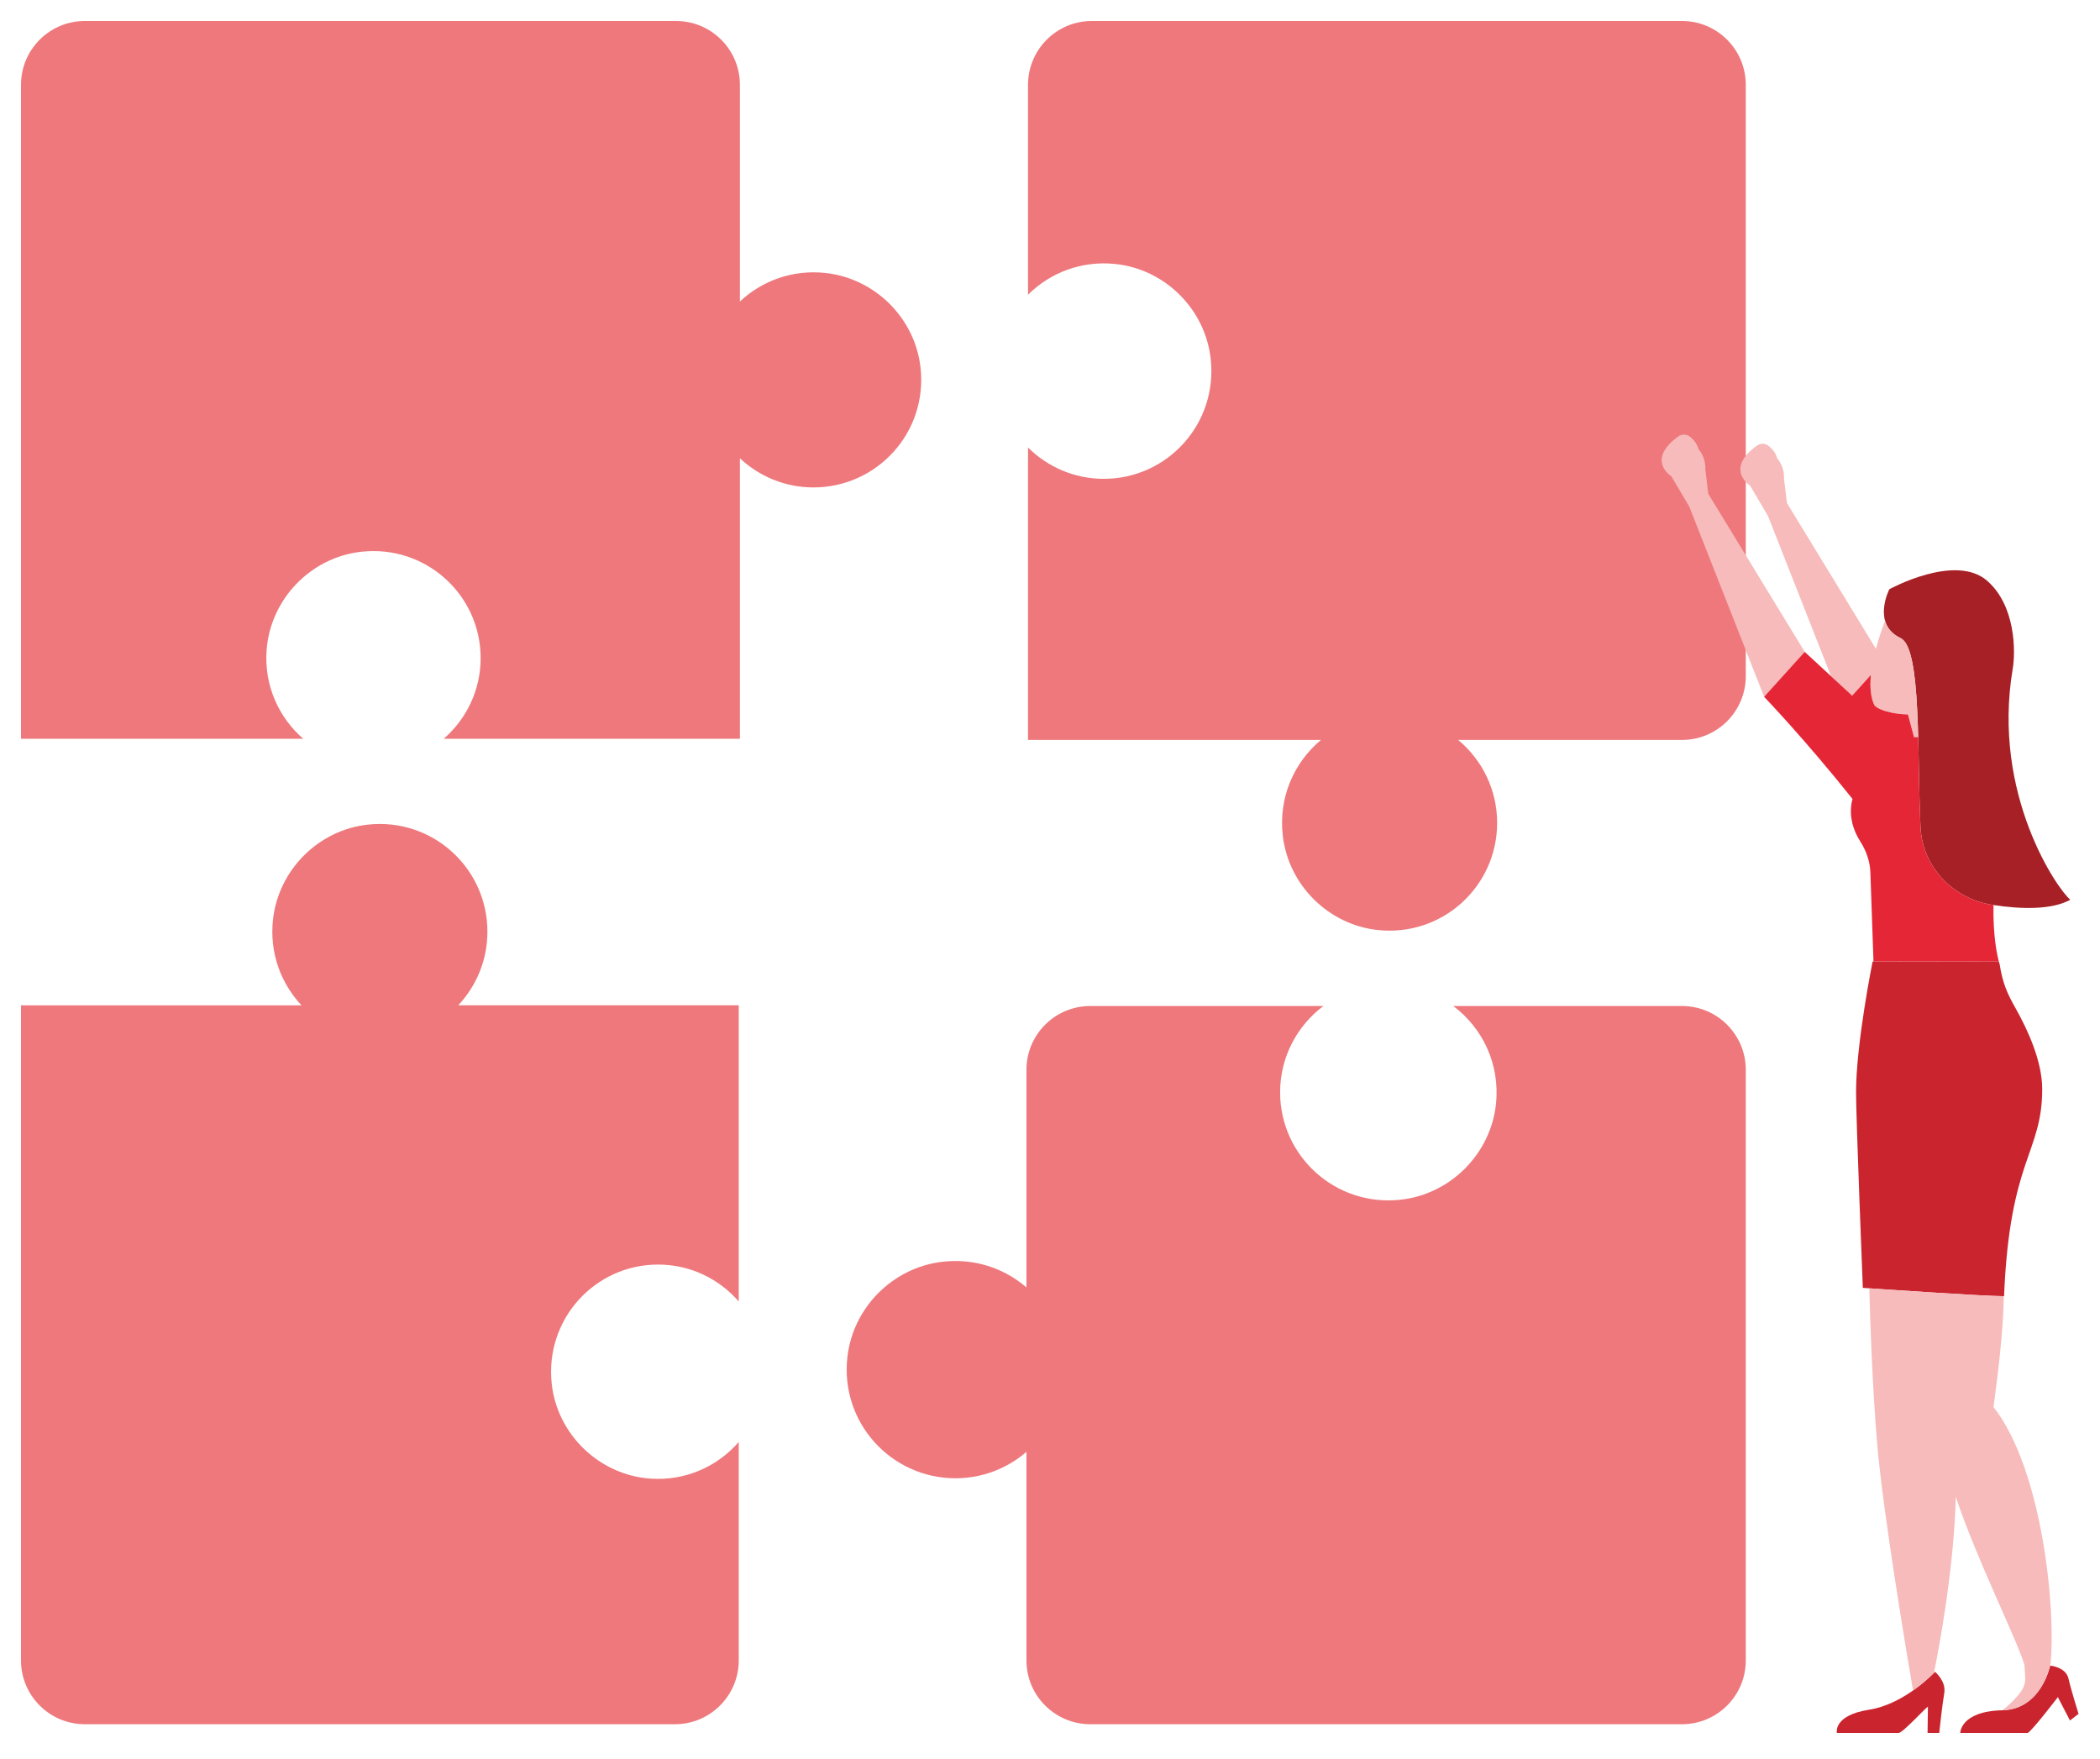 <?xml version="1.0" encoding="utf-8"?>
<!-- Generator: Adobe Illustrator 16.0.0, SVG Export Plug-In . SVG Version: 6.00 Build 0)  -->
<!DOCTYPE svg PUBLIC "-//W3C//DTD SVG 1.1//EN" "http://www.w3.org/Graphics/SVG/1.1/DTD/svg11.dtd">
<svg version="1.1" id="Layer_1" xmlns="http://www.w3.org/2000/svg" xmlns:xlink="http://www.w3.org/1999/xlink" x="0px" y="0px"
	 width="400px" height="335px" viewBox="0 0 400 335" enable-background="new 0 0 400 335" xml:space="preserve">
<g>
	<defs>
		<rect id="SVGID_1_" x="4" y="4" width="391.918" height="326.076"/>
	</defs>
	<clipPath id="SVGID_2_">
		<use xlink:href="#SVGID_1_"  overflow="visible"/>
	</clipPath>
	<path clip-path="url(#SVGID_2_)" fill="#EE787C" d="M320.379,3.999H207.965c-6.711,0-12.151,5.449-12.151,12.17v39.965
		c4.162-4.144,10.089-6.511,16.556-5.861c9.477,0.952,17.18,8.568,18.236,18.05c1.383,12.39-8.262,22.881-20.354,22.881
		c-5.633,0-10.734-2.28-14.438-5.967v55.702h55.806c-5.115,4.248-8.137,10.937-7.275,18.285c1.094,9.346,8.656,16.869,17.992,17.908
		c12.365,1.375,22.832-8.281,22.832-20.389c0-6.358-2.889-12.04-7.424-15.804h42.635c6.711,0,12.15-5.449,12.15-12.17v-112.6
		C332.529,9.448,327.09,3.999,320.379,3.999"/>
	<path clip-path="url(#SVGID_2_)" fill="#EE787C" d="M157.316,52.004c-6.355-0.715-12.188,1.493-16.385,5.423V16.149
		c0-6.711-5.449-12.151-12.17-12.151H16.17C9.448,3.999,4,9.438,4,16.149v124.565h53.758c-4.645-4.036-7.459-10.119-6.979-16.855
		c0.691-9.689,8.374-17.705,18.045-18.767c12.311-1.351,22.727,8.236,22.727,20.254c0,6.139-2.73,11.631-7.033,15.368h56.414v-53.43
		c3.668,3.437,8.59,5.557,14.019,5.557c12.104,0,21.763-10.466,20.388-22.829C174.295,60.629,166.713,53.061,157.316,52.004"/>
	<path clip-path="url(#SVGID_2_)" fill="#EE787C" d="M52.005,175.098c-0.716,6.356,1.493,12.19,5.424,16.386H3.998v124.76
		c0,6.723,5.441,12.17,12.152,12.17h112.414c6.711,0,12.15-5.447,12.15-12.17v-41.589c-4.035,4.646-10.118,7.46-16.855,6.979
		c-9.689-0.691-17.705-8.375-18.766-18.045c-1.352-12.311,8.236-22.728,20.254-22.728c6.139,0,11.631,2.731,15.367,7.033v-56.412
		h-53.43c3.438-3.669,5.558-8.591,5.558-14.021c0-12.104-10.468-21.76-22.828-20.387C60.63,158.12,53.062,165.702,52.005,175.098"/>
	<path clip-path="url(#SVGID_2_)" fill="#EE787C" d="M276.816,191.615c5.52,4.146,8.902,10.972,8.141,18.56
		c-0.957,9.53-8.629,17.283-18.164,18.335c-12.438,1.369-22.963-8.316-22.963-20.453c0-6.73,3.246-12.687,8.246-16.442h-44.393
		c-6.721,0-12.17,5.439-12.17,12.151v41.449c-4.27-3.677-10.043-5.662-16.287-4.849c-9.321,1.213-16.762,8.774-17.817,18.101
		c-1.413,12.506,8.347,23.1,20.588,23.1c5.17,0,9.886-1.903,13.517-5.03v39.728c0,6.711,5.449,12.151,12.17,12.151h112.676
		c6.723,0,12.17-5.44,12.17-12.151V203.766c0-6.711-5.447-12.151-12.17-12.151H276.816z"/>
	<path clip-path="url(#SVGID_2_)" fill="#CA242F" d="M390.504,317.25c0,0,3,0.262,3.496,2.48c0.498,2.219,1.916,6.707,1.916,6.707
		l-1.635,1.268l-2.307-4.45c0,0-4.963,6.502-5.752,6.821h-12.84c0,0,0-4.131,8.033-4.318
		C388.822,325.585,390.504,317.25,390.504,317.25"/>
	<path clip-path="url(#SVGID_2_)" fill="#F6BBBA" d="M319.635,83.154c0.592-0.431,1.42-0.526,2.033-0.126
		c1.541,1.004,1.865,2.52,1.865,2.52c0.902,1.077,1.359,2.44,1.291,3.826l0.562,4.681l19.631,32.172l-8.988,6.503l-14.262-36.228
		l-3.414-5.777C318.354,90.726,313.447,87.667,319.635,83.154"/>
	<path clip-path="url(#SVGID_2_)" fill="#CA242F" d="M356.691,183.123c0,0-3.156,15.622-3.156,24.915
		c0,5.103,1.289,37.263,1.289,37.263s22.525,1.586,26.9,1.586c1.084-26.355,7.266-27.166,7.266-39.455
		c0-5.342-2.818-11.379-4.98-15.228c-1.553-2.763-2.525-4.691-3.125-8.545l-0.145-0.499L356.691,183.123z"/>
	<path clip-path="url(#SVGID_2_)" fill="#CA242F" d="M368.57,318.428c0,0,2.162,1.783,1.766,4.055
		c-0.396,2.272-0.957,7.595-0.957,7.595h-2.223l0.068-4.964c-0.008-0.324-4.768,4.964-5.576,4.964h-11.764
		c0,0-0.781-3.349,6.127-4.425C362.922,324.577,368.57,318.428,368.57,318.428"/>
	<path clip-path="url(#SVGID_2_)" fill="#F6BBBA" d="M381.68,246.885c-0.076,4.518-0.596,11.195-1.969,21.107
		c9.383,11.972,11.975,38.922,10.83,49.263c-0.008-0.002-0.039-0.005-0.039-0.005s-1.678,8.335-9.084,8.508
		c1.801-1.425,2.891-2.667,3.537-3.574c0.584-0.822,0.869-1.806,0.801-2.803l-0.152-2.309c-1.773-5.553-8.998-19.825-13.08-31.984
		c-0.281,12.957-3.066,28.289-4.158,33.555c-0.504,0.516-1.943,1.912-3.982,3.346c-1.055-6.174-5.689-33.654-6.816-46.893
		c-0.936-10.979-1.354-23.695-1.51-29.709C360.762,245.713,377.838,246.878,381.68,246.885"/>
	<path clip-path="url(#SVGID_2_)" fill="#A62026" d="M362.018,121.543c4.057,1.929,3.102,22.256,3.803,36.1
		c0.377,7.449,6.125,13.539,13.701,14.715c5.373,0.834,11.268,0.986,14.826-0.984c-2.352-1.869-15.029-20.004-10.969-44.019
		c0.535-3.16,0.602-11.96-4.875-16.736c-6.082-5.305-18.631,1.616-18.631,1.616S356.445,118.894,362.018,121.543"/>
	<path clip-path="url(#SVGID_2_)" fill="#F6BBBA" d="M334.617,84.905c0.59-0.431,1.42-0.526,2.033-0.126
		c1.541,1.004,1.865,2.52,1.865,2.52c0.9,1.078,1.359,2.44,1.289,3.826l0.564,4.682l16.949,27.778
		c0.504-1.874,1.119-3.715,1.742-5.346c0.367,1.275,1.229,2.482,2.957,3.304c2.621,1.246,3.148,10.174,3.383,20.067h-0.5
		l-1.48-5.522c-0.992-0.026-1.986-0.121-2.969-0.318c-1.477-0.295-2.811-0.746-3.428-1.436c-0.736-1.564-0.871-3.592-0.66-5.779
		l-3.57,3.952l-4.021-3.713l-11.594-29.452v-0.001l-0.428-1.086l-3.414-5.78C333.336,92.475,328.43,89.417,334.617,84.905"/>
	<path clip-path="url(#SVGID_2_)" fill="#E52636" d="M352.855,152.175c-9.102-11.411-16.826-19.445-16.826-19.445l7.732-8.56
		l9.031,8.337l3.57-3.952c-0.211,2.186-0.074,4.215,0.662,5.779c0.613,0.69,1.949,1.141,3.426,1.436
		c0.982,0.197,1.977,0.292,2.969,0.318l1.16,4.325l0.793,0.002c0.152,5.771,0.18,11.967,0.447,17.229
		c0.377,7.448,6.125,13.537,13.701,14.712c0.062,0.01,0.125,0.018,0.188,0.027c-0.109,5.907,0.699,9.562,1.035,10.795l-0.006-0.02
		l-23.883-0.035c-0.182-5.153-0.406-11.607-0.592-16.939c0-0.011,0-0.024-0.002-0.038c-0.07-2.095-0.791-4.094-1.924-5.879
		c-1.305-2.055-2.131-4.558-1.646-7.365C352.738,152.639,352.801,152.417,352.855,152.175"/>
</g>
</svg>
